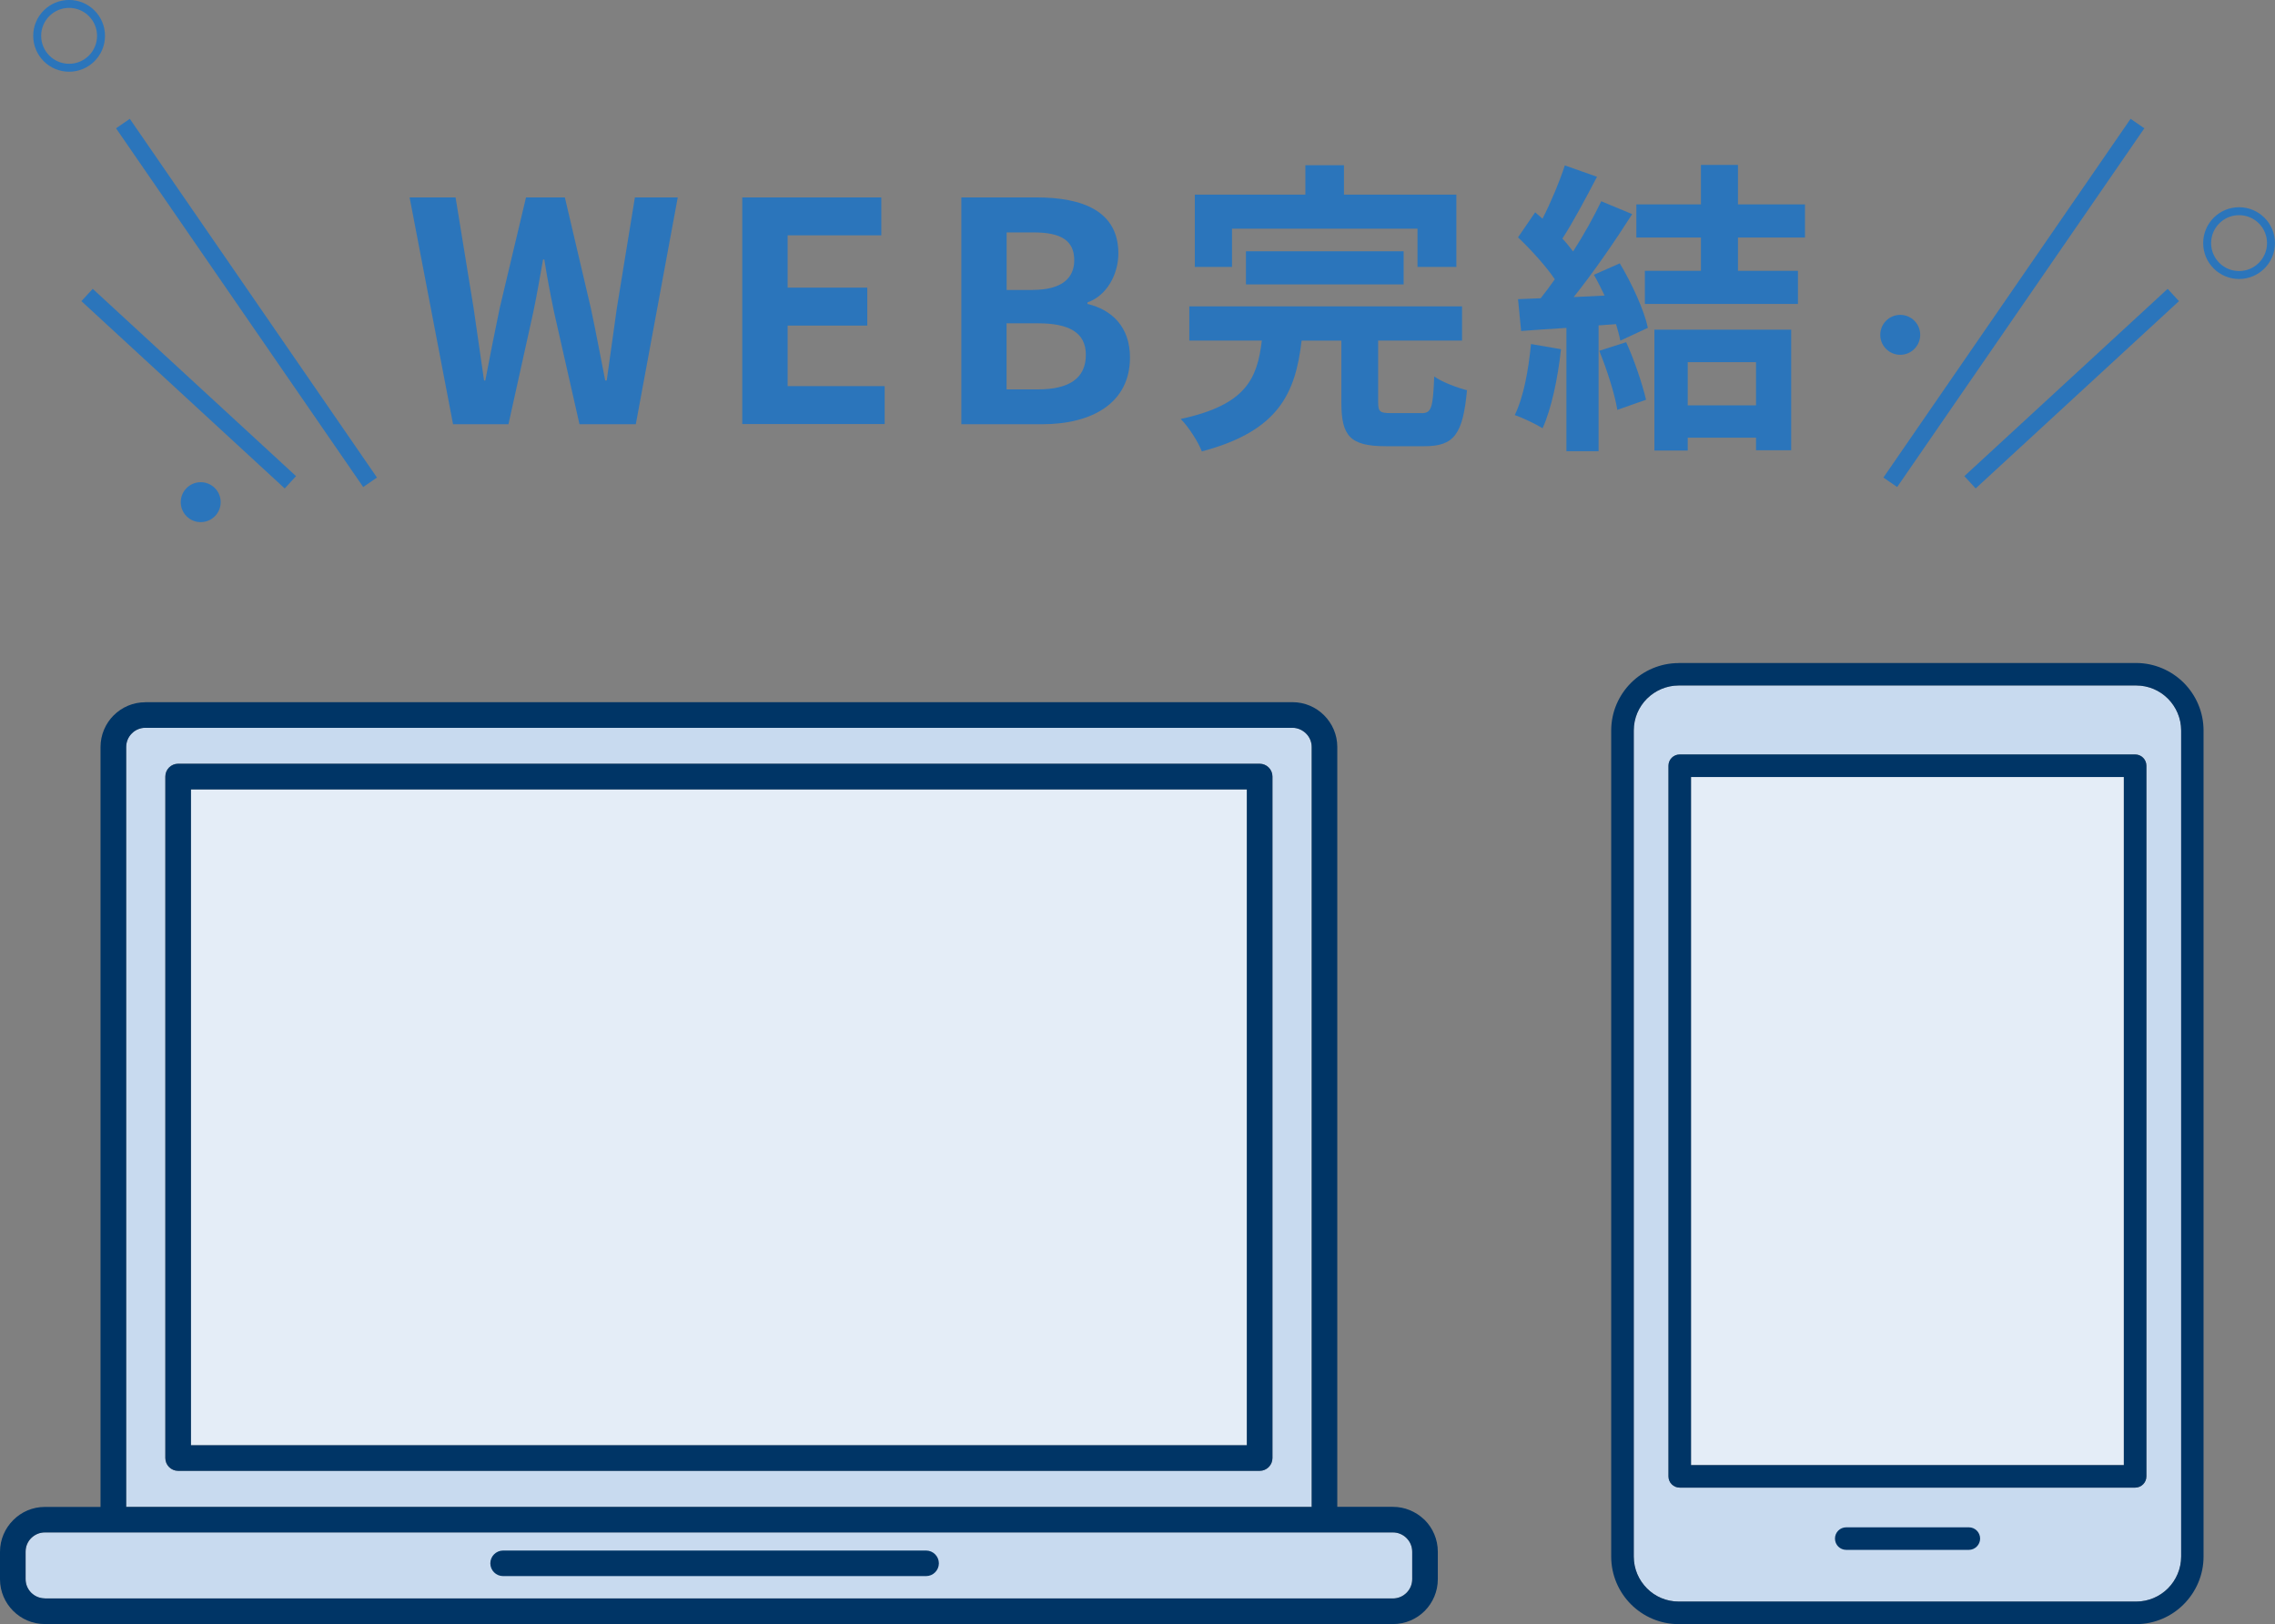 <?xml version="1.0" encoding="UTF-8"?>
<svg id="_レイヤー_2" data-name="レイヤー 2" xmlns="http://www.w3.org/2000/svg" viewBox="0 0 272.26 194.4">
  <rect x="0" y="0" width="272.26" height="194.4" fill="#808080" stroke="none"/>
  <defs>
    <style>
      .cls-1 {
        fill: #e4edf7;
      }

      .cls-2 {
        stroke-width: 2px;
      }

      .cls-2, .cls-3 {
        fill: none;
        stroke: #2b75bb;
        stroke-miterlimit: 10;
      }

      .cls-4 {
        fill: #003566;
      }

      .cls-4, .cls-5 {
        fill-rule: evenodd;
      }

      .cls-5 {
        fill: #c8daef;
      }

      .cls-3 {
        stroke-width: .95px;
      }

      .cls-6 {
        fill: #2b75bb;
      }
    </style>
  </defs>
  <g id="layout">
    <g>
      <g>
        <g>
          <path class="cls-5" d="M154.67,87.11H17.39c-.63,0-1.21.26-1.62.68h0c-.42.41-.67.99-.67,1.62v90.96h141.87v-90.96c0-.63-.26-1.21-.68-1.62-.42-.42-.99-.68-1.62-.68h0ZM21.31,91.42h129.43c.85,0,1.54.68,1.54,1.53v81.58c0,.85-.69,1.53-1.54,1.53H21.31c-.84,0-1.53-.69-1.53-1.53v-81.58c0-.84.69-1.53,1.53-1.53Z"/>
          <path class="cls-5" d="M5.36,191.33h161.33c.64,0,1.21-.25,1.63-.67h0c.42-.42.68-.99.68-1.63v-3.3c0-.63-.25-1.21-.68-1.62-.41-.42-.99-.68-1.62-.68H5.36c-.63,0-1.21.26-1.62.68l-.06.06c-.38.41-.61.96-.61,1.57v3.3c0,.64.26,1.21.67,1.63.42.42.99.67,1.63.67Z"/>
          <rect class="cls-1" x="22.85" y="94.49" width="126.37" height="78.51"/>
        </g>
        <path class="cls-4" d="M5.37,191.34h161.33c.63,0,1.21-.26,1.63-.68.42-.42.68-.99.68-1.63v-3.29c0-.63-.26-1.21-.68-1.63l-.06-.06c-.41-.38-.96-.62-1.57-.62H5.37c-.64,0-1.21.26-1.63.67s-.68.99-.68,1.63v3.29c0,.64.26,1.21.68,1.63h0c.42.41.99.67,1.63.67h0ZM17.39,84.05h137.28c1.48,0,2.82.6,3.79,1.57.97.97,1.58,2.31,1.58,3.79v90.96h6.66c1.43,0,2.73.57,3.7,1.48.03.03.07.06.1.09.97.97,1.57,2.32,1.57,3.8v3.29c0,1.48-.6,2.82-1.57,3.8-.97.97-2.31,1.57-3.8,1.57H5.37c-1.48,0-2.82-.6-3.79-1.57h0s0,0,0,0c-.97-.97-1.58-2.31-1.58-3.79v-3.29c0-1.48.61-2.82,1.58-3.79h0c.97-.98,2.31-1.58,3.79-1.58h6.66v-90.96c0-1.47.6-2.82,1.57-3.79h0s0,0,0,0c.97-.97,2.31-1.57,3.79-1.57h0ZM154.67,87.12H17.39c-.63,0-1.21.26-1.62.68h0c-.41.41-.67.99-.67,1.62v90.96h141.88v-90.96c0-.63-.26-1.21-.68-1.62s-.99-.68-1.63-.68h0ZM60.21,188.66c-.85,0-1.53-.69-1.53-1.53s.69-1.53,1.53-1.53h50.62c.84,0,1.53.69,1.53,1.53s-.69,1.53-1.53,1.53h-50.62ZM21.32,91.42c-.84,0-1.53.68-1.53,1.53v81.58c0,.84.69,1.53,1.53,1.53h129.43c.85,0,1.53-.69,1.53-1.53v-81.58c0-.85-.69-1.53-1.53-1.53H21.32ZM149.22,94.49H22.85v78.51h126.37v-78.51Z"/>
      </g>
      <g>
        <g>
          <path class="cls-5" d="M255.64,82.05h-54.73c-1.49,0-2.83.61-3.81,1.58-.98.98-1.58,2.32-1.58,3.81v98.88c0,1.49.6,2.83,1.58,3.81h0c.97.98,2.32,1.58,3.81,1.58h54.73c1.48,0,2.83-.6,3.81-1.58.97-.97,1.58-2.32,1.58-3.81v-98.88c0-1.48-.6-2.83-1.58-3.81h0c-.98-.98-2.32-1.58-3.81-1.58h0ZM201.03,90.31h54.5c.74,0,1.34.6,1.34,1.35v85.06c0,.75-.6,1.35-1.34,1.35h-54.5c-.74,0-1.35-.6-1.35-1.35v-85.06c0-.74.61-1.35,1.35-1.35Z"/>
          <rect class="cls-1" x="202.37" y="93" width="51.8" height="82.37"/>
        </g>
        <path class="cls-4" d="M200.9,79.36h54.73c2.22,0,4.24.91,5.71,2.37h0c1.46,1.47,2.37,3.49,2.37,5.71v98.88c0,2.22-.91,4.24-2.37,5.71h0c-1.46,1.47-3.48,2.38-5.71,2.38h-54.73c-2.23,0-4.25-.91-5.71-2.37s-2.37-3.49-2.37-5.71v-98.88c0-2.23.91-4.25,2.37-5.71,1.46-1.46,3.49-2.37,5.71-2.37h0ZM220.95,185.52h14.67c.74,0,1.35-.61,1.35-1.35s-.6-1.35-1.35-1.35h-14.67c-.75,0-1.35.6-1.35,1.35s.6,1.35,1.35,1.35h0ZM201.02,90.31c-.75,0-1.35.6-1.35,1.35v85.06c0,.75.6,1.35,1.35,1.35h54.5c.74,0,1.35-.6,1.35-1.35v-85.06c0-.75-.6-1.35-1.35-1.35h-54.5ZM254.17,93.01h-51.8v82.37h51.8v-82.37h0ZM255.64,82.05h-54.73c-1.48,0-2.83.61-3.81,1.58-.98.98-1.58,2.32-1.58,3.81v98.88c0,1.48.6,2.83,1.58,3.81.97.98,2.32,1.58,3.81,1.58h54.73c1.48,0,2.83-.6,3.81-1.58h0c.97-.98,1.58-2.33,1.58-3.81v-98.88c0-1.48-.61-2.83-1.58-3.81h0c-.98-.98-2.32-1.58-3.81-1.58Z"/>
      </g>
      <g>
        <g>
          <path class="cls-6" d="M49.02,23.63h5.5l2.16,13.26c.4,2.86.84,5.71,1.25,8.65h.15c.55-2.93,1.14-5.83,1.72-8.65l3.15-13.26h4.65l3.11,13.26c.59,2.78,1.14,5.71,1.72,8.65h.18c.4-2.93.81-5.83,1.21-8.65l2.16-13.26h5.13l-5.02,27.15h-6.74l-3.04-13.41c-.44-2.12-.84-4.21-1.17-6.3h-.15c-.37,2.09-.73,4.18-1.17,6.3l-2.97,13.41h-6.63l-5.2-27.15Z"/>
          <path class="cls-6" d="M88.84,23.63h16.63v4.54h-11.21v6.26h9.53v4.54h-9.53v7.25h11.61v4.54h-17.04v-27.15Z"/>
          <path class="cls-6" d="M115.04,23.63h8.98c5.57,0,9.82,1.65,9.82,6.71,0,2.49-1.39,5.06-3.7,5.86v.18c2.93.7,5.09,2.75,5.09,6.41,0,5.46-4.54,7.99-10.51,7.99h-9.67v-27.15ZM123.61,34.7c3.44,0,4.95-1.39,4.95-3.55,0-2.38-1.61-3.33-4.87-3.33h-3.22v6.89h3.15ZM124.23,46.61c3.7,0,5.72-1.32,5.72-4.14,0-2.64-1.98-3.77-5.72-3.77h-3.77v7.91h3.77Z"/>
          <path class="cls-6" d="M170.1,49.46c1.21,0,1.39-.59,1.54-4.4.88.66,2.78,1.36,3.92,1.65-.48,5.31-1.58,6.7-5.06,6.7h-4.69c-4.25,0-5.28-1.25-5.28-5.2v-7.44h-4.76c-.73,6.3-2.75,10.84-11.94,13.26-.44-1.14-1.58-2.93-2.53-3.88,7.84-1.68,9.16-4.84,9.71-9.38h-8.68v-4.1h32.64v4.1h-10.04v7.36c0,1.17.22,1.32,1.54,1.32h3.63ZM147.42,31.95h-4.43v-8.65h13.23v-3.52h4.62v3.52h13.45v8.65h-4.65v-4.58h-22.2v4.58ZM149.11,34.04v-3.96h18.87v3.96h-18.87Z"/>
          <path class="cls-6" d="M186.81,41.81c-.37,3.44-1.14,7.11-2.2,9.45-.77-.48-2.38-1.25-3.33-1.58,1.06-2.16,1.65-5.42,1.94-8.5l3.59.62ZM193.84,31.51c1.47,2.46,2.93,5.64,3.37,7.73l-3.3,1.54c-.11-.59-.29-1.25-.51-1.98l-2.09.15v15.06h-3.85v-14.76c-1.98.11-3.81.26-5.42.37l-.37-3.81,2.71-.11c.55-.7,1.14-1.47,1.69-2.27-1.06-1.58-2.86-3.55-4.4-5.02l2.05-3c.29.26.59.51.88.77,1.03-2.02,2.05-4.47,2.67-6.38l3.85,1.36c-1.32,2.53-2.82,5.35-4.14,7.4.48.51.92,1.06,1.28,1.54,1.32-2.05,2.49-4.18,3.37-6.01l3.7,1.54c-2.05,3.22-4.62,6.96-7,9.93l3.7-.18c-.4-.84-.84-1.72-1.28-2.49l3.08-1.36ZM194.61,40.96c.99,2.16,1.94,5.02,2.38,6.89l-3.44,1.21c-.29-1.87-1.25-4.84-2.16-7.07l3.22-1.03ZM207.99,28.43v3.99h7.18v3.96h-18.32v-3.96h6.71v-3.99h-7.73v-3.96h7.73v-4.73h4.43v4.73h8.02v3.96h-8.02ZM197.98,39.46h16.38v14.43h-4.21v-1.5h-8.17v1.54h-3.99v-14.47ZM201.98,43.35v5.17h8.17v-5.17h-8.17Z"/>
        </g>
        <g>
          <g>
            <line class="cls-2" x1="14.71" y1="14.79" x2="44.29" y2="57.73"/>
            <line class="cls-2" x1="10.42" y1="35.31" x2="34.75" y2="57.73"/>
            <circle class="cls-3" cx="8.27" cy="4.29" r="3.82"/>
            <circle class="cls-6" cx="24.02" cy="60.11" r="2.39"/>
          </g>
          <g>
            <line class="cls-2" x1="255.8" y1="14.79" x2="226.22" y2="57.73"/>
            <line class="cls-2" x1="260.09" y1="35.31" x2="235.76" y2="57.73"/>
            <circle class="cls-3" cx="267.96" cy="29.1" r="3.82"/>
            <circle class="cls-6" cx="227.41" cy="40.08" r="2.39"/>
          </g>
        </g>
      </g>
    </g>
  </g>
</svg>